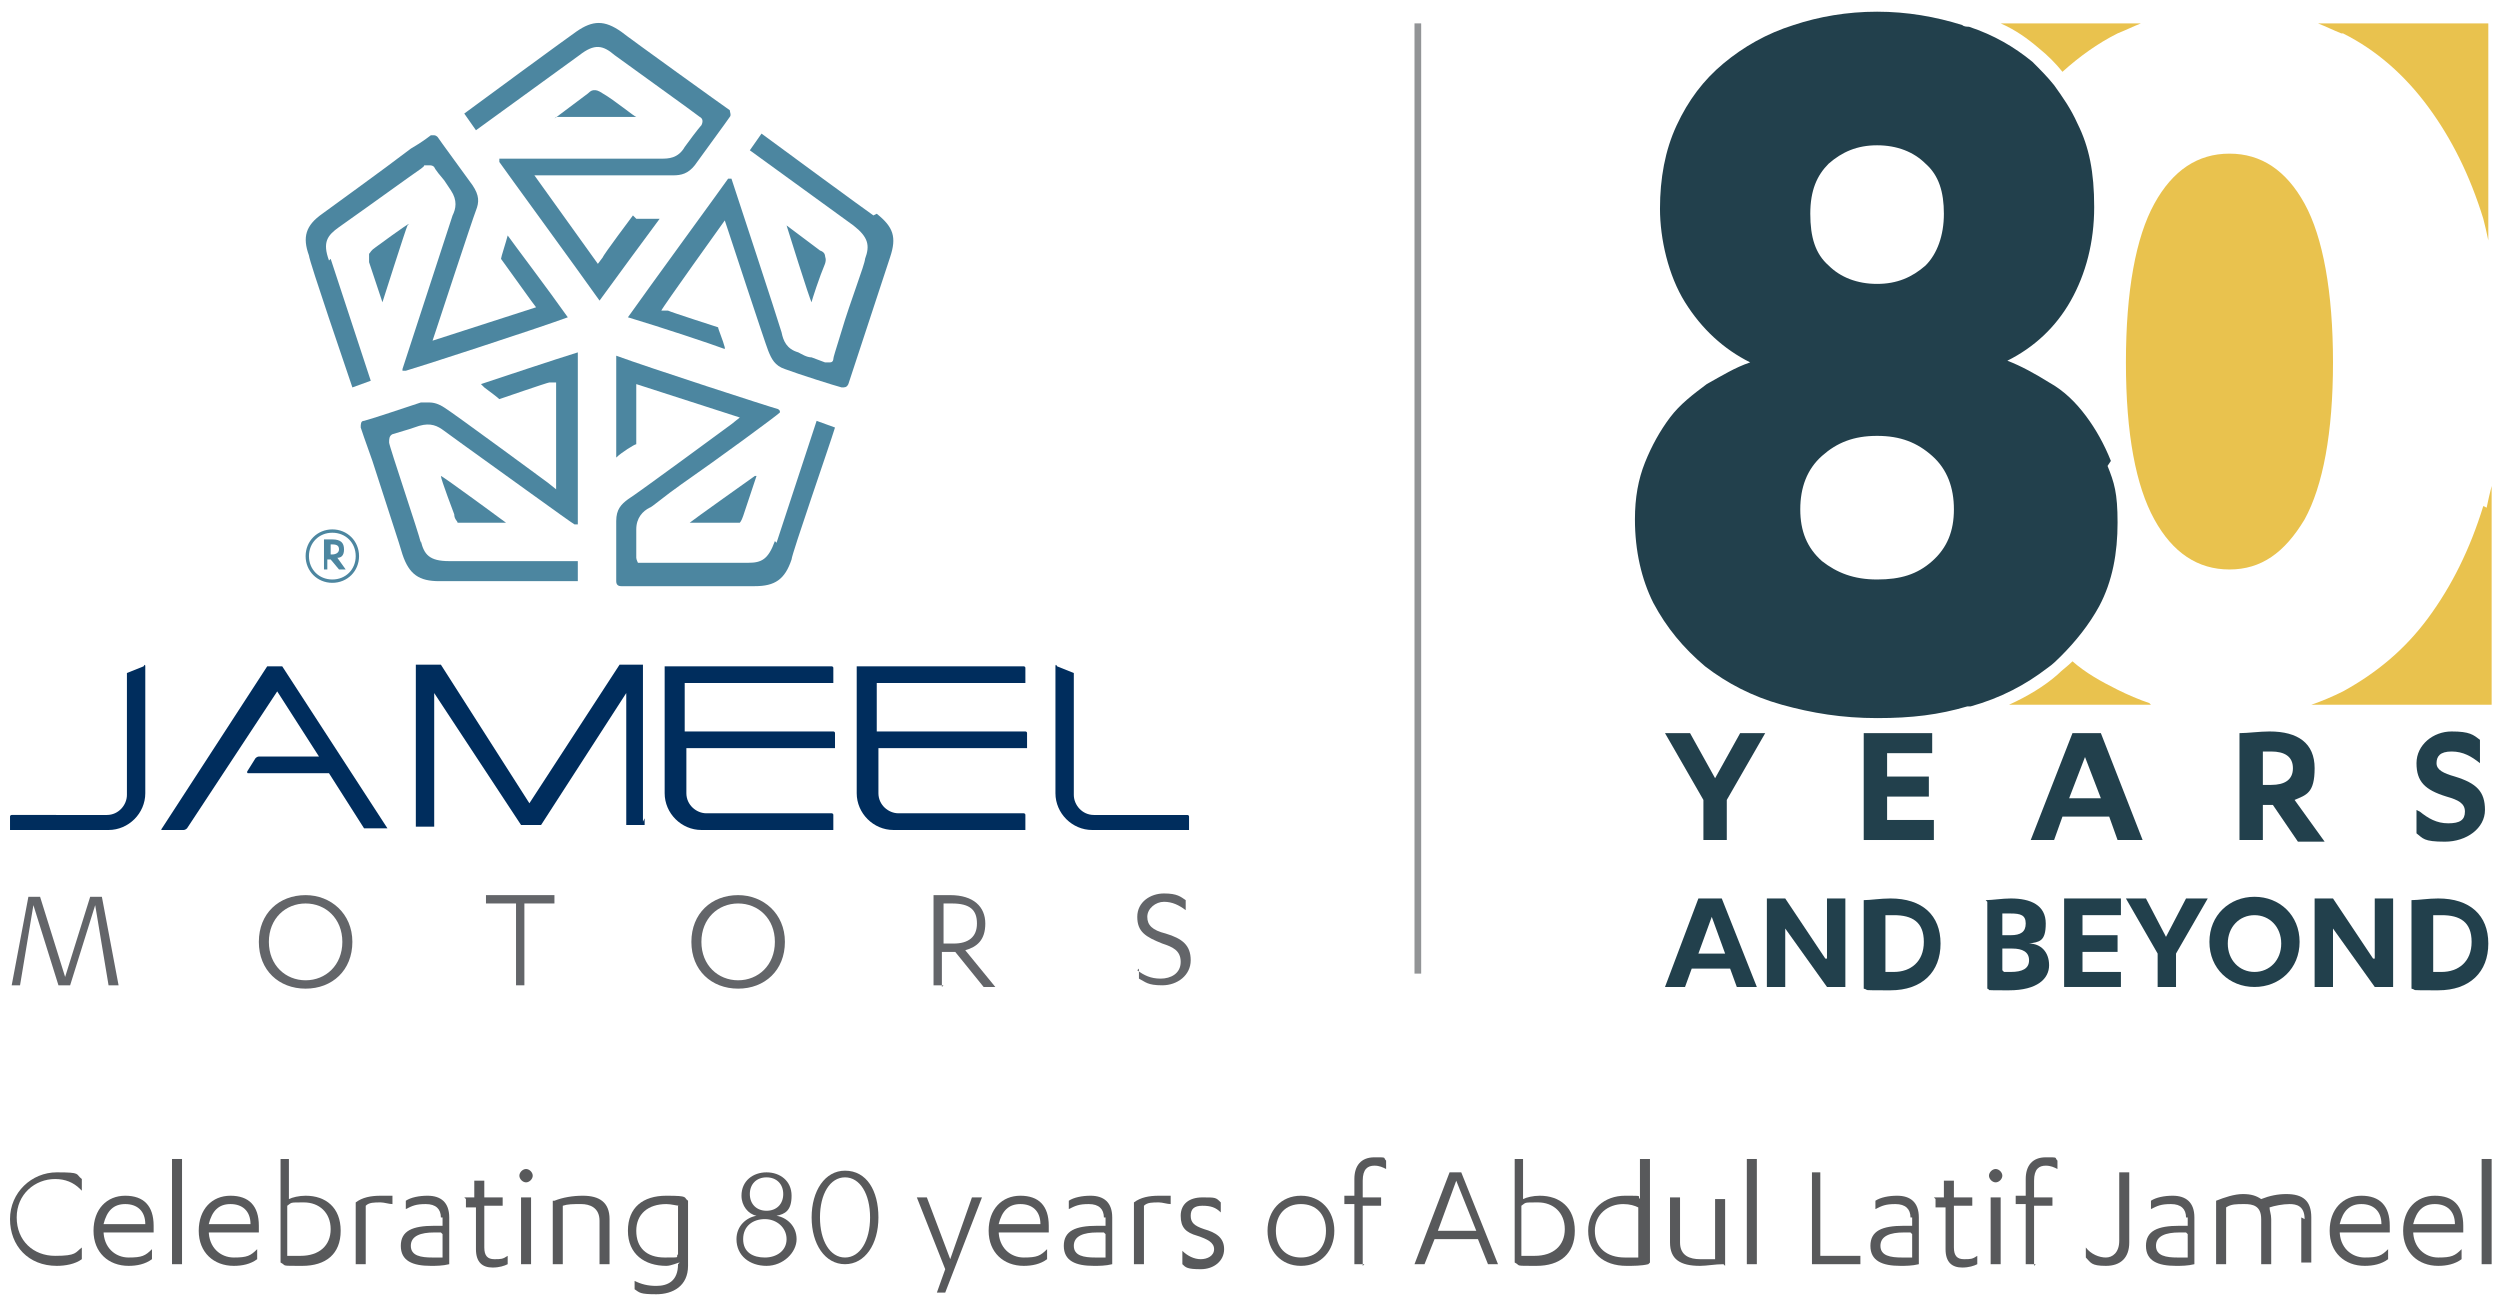 <?xml version="1.0" encoding="UTF-8"?>
<svg id="Layer_1" data-name="Layer 1" xmlns="http://www.w3.org/2000/svg" version="1.1" viewBox="0 0 149.7 78">
  <defs>
    <style>
      .cls-1 {
        fill: #58595b;
      }

      .cls-1, .cls-2, .cls-3, .cls-4, .cls-5, .cls-6, .cls-7 {
        stroke-width: 0px;
      }

      .cls-2 {
        fill: #4c86a0;
      }

      .cls-3 {
        fill: #636569;
      }

      .cls-4 {
        fill: #e9c24e;
      }

      .cls-5 {
        fill: #002d5d;
      }

      .cls-6 {
        fill: #22404c;
      }

      .cls-7 {
        fill: #929496;
      }
    </style>
  </defs>
  <g>
    <rect class="cls-7" x="84.7" y="1.4" width=".4" height="56.9"/>
    <g>
      <g>
        <path class="cls-6" d="M104.2,43.9h1.5l-2.3,4v2.4h-1.4v-2.4l-2.3-4h1.5l1.5,2.7,1.5-2.7Z"/>
        <path class="cls-6" d="M115.8,49.1v1.2h-4.2v-6.4h4.1v1.2h-2.7v1.4h2.5v1.2h-2.5v1.4h2.8Z"/>
        <path class="cls-6" d="M123.5,48.9l-.5,1.4h-1.4l2.5-6.4h1.7l2.5,6.4h-1.5l-.5-1.4h-2.7ZM124.9,45.2l-1,2.6h1.9l-1-2.6Z"/>
        <path class="cls-6" d="M135.5,50.3h-1.4v-6.4c.5,0,1.2-.1,1.8-.1,1.7,0,2.7.7,2.7,2.2s-.5,1.6-1.2,1.9l1.8,2.5h-1.6l-1.5-2.2h-.6v2.2ZM135.5,47h.5c.8,0,1.3-.3,1.3-1s-.5-1-1.3-1-.4,0-.5,0v2Z"/>
        <path class="cls-6" d="M144.9,48.6c.5.4,1,.7,1.7.7s1-.2,1-.7-.4-.7-1.1-.9c-1.3-.4-1.8-.9-1.8-2s1-1.9,2.1-1.9,1.3.2,1.7.5v1.4c-.5-.4-1-.7-1.7-.7s-.9.3-.9.7.4.6,1.1.8c1.3.4,1.8.9,1.8,2s-1.1,1.9-2.4,1.9-1.3-.2-1.7-.5v-1.4Z"/>
      </g>
      <g>
        <path class="cls-6" d="M101.3,58l-.4,1.1h-1.2l2-5.3h1.4l2.1,5.3h-1.2l-.4-1.1h-2.2ZM102.5,54.9l-.8,2.2h1.6l-.8-2.2Z"/>
        <path class="cls-6" d="M109.4,57.4v-3.6h1.1v5.3h-1.1l-2.5-3.5v3.5h-1.1v-5.3h1.1l2.4,3.6Z"/>
        <path class="cls-6" d="M111.6,53.9c.4,0,1-.1,1.6-.1,1.9,0,3,1,3,2.7s-1.1,2.8-3,2.8-1.2,0-1.6-.1v-5.2ZM112.8,58.2c.2,0,.4,0,.6,0,1,0,1.8-.6,1.8-1.8s-.7-1.6-1.8-1.6-.4,0-.5,0v3.4Z"/>
        <path class="cls-6" d="M118.9,53.9c.4,0,1-.1,1.5-.1,1.2,0,2.1.4,2.1,1.5s-.4,1.1-1,1.2c.7,0,1.2.5,1.2,1.3s-.7,1.5-2.4,1.5-1,0-1.3-.1v-5.2ZM120,56h.4c.6,0,.9-.2.9-.7s-.3-.6-.9-.6-.4,0-.5,0v1.3ZM120,58.2c.1,0,.3,0,.4,0,.7,0,1.1-.2,1.1-.7s-.4-.7-1-.7h-.6v1.3Z"/>
        <path class="cls-6" d="M127,58.1v1h-3.4v-5.3h3.4v1h-2.3v1.2h2.1v1h-2.1v1.2h2.3Z"/>
        <path class="cls-6" d="M131,53.8h1.2l-1.9,3.3v2h-1.1v-2l-1.9-3.3h1.2l1.2,2.3,1.2-2.3Z"/>
        <path class="cls-6" d="M135,53.7c1.5,0,2.7,1.1,2.7,2.7s-1.2,2.7-2.7,2.7-2.7-1.1-2.7-2.7,1.2-2.7,2.7-2.7ZM135,54.8c-.9,0-1.6.7-1.6,1.7s.7,1.7,1.6,1.7,1.6-.7,1.6-1.7-.7-1.7-1.6-1.7Z"/>
        <path class="cls-6" d="M142.2,57.4v-3.6h1.1v5.3h-1.1l-2.5-3.5v3.5h-1.1v-5.3h1.1l2.4,3.6Z"/>
        <path class="cls-6" d="M144.4,53.9c.4,0,1-.1,1.6-.1,1.9,0,3,1,3,2.7s-1.1,2.8-3,2.8-1.2,0-1.6-.1v-5.2ZM145.6,58.2c.2,0,.4,0,.6,0,1,0,1.8-.6,1.8-1.8s-.7-1.6-1.8-1.6-.4,0-.5,0v3.4Z"/>
      </g>
      <path class="cls-4" d="M140.3,2c2,1,3.7,2.5,5.1,4.4,1.4,1.9,2.5,4.1,3.3,6.7.1.4.2.8.3,1.3V1.4h-10.2c.5.2.9.4,1.4.6Z"/>
      <path class="cls-4" d="M138,12.2c-1.1-2-2.6-3-4.5-3s-3.4,1-4.5,3c-1.1,2-1.7,5.2-1.7,9.5s.6,7.4,1.7,9.4c1.1,2,2.6,3,4.5,3s3.3-1,4.5-3c1.1-2,1.7-5.2,1.7-9.4s-.6-7.5-1.7-9.5Z"/>
      <path class="cls-4" d="M128.2,1.4c-.5.2-.9.4-1.4.6-1.2.6-2.3,1.4-3.3,2.3-.4-.5-.9-1-1.4-1.4-.7-.6-1.4-1.1-2.3-1.5h8.3Z"/>
      <path class="cls-4" d="M128.8,42.2h-8.5c1.1-.5,2.1-1.1,2.9-1.8.3-.3.6-.5.9-.8h0c.8.7,1.7,1.2,2.7,1.7.6.3,1.3.6,1.9.8Z"/>
      <path class="cls-4" d="M148.7,30.3c-.8,2.6-1.9,4.8-3.3,6.7-1.4,1.9-3.1,3.3-5.1,4.4-.6.3-1.3.6-1.9.8h10.8v-13.1c-.1.4-.2.8-.3,1.3Z"/>
      <path class="cls-6" d="M126.4,27.6c-.4-1-.9-1.9-1.5-2.7-.6-.8-1.3-1.5-2.2-2-.8-.5-1.7-1-2.5-1.3,1.6-.8,2.9-2,3.8-3.6.9-1.6,1.4-3.5,1.4-5.6s-.3-3.6-1-5c-.4-.9-.9-1.6-1.4-2.3-.4-.5-.8-.9-1.3-1.4-1.1-.9-2.3-1.6-3.8-2.1-.1,0-.3,0-.4-.1-1.6-.5-3.3-.8-5.1-.8s-3.5.3-5,.8c-1.6.5-3,1.3-4.2,2.3-1.2,1-2.1,2.2-2.8,3.7-.7,1.5-1,3.2-1,5s.5,4,1.5,5.6c1,1.6,2.3,2.8,3.9,3.6-.9.3-1.7.8-2.6,1.3-.8.6-1.6,1.2-2.2,2-.6.8-1.1,1.7-1.5,2.7-.4,1-.6,2.1-.6,3.4,0,1.9.4,3.6,1.1,5,.8,1.5,1.8,2.7,3.1,3.8,1.3,1,2.8,1.8,4.6,2.3,1.8.5,3.6.8,5.7.8s3.7-.2,5.4-.7c0,0,.1,0,.2,0,1.8-.5,3.3-1.3,4.6-2.3.3-.2.6-.5.8-.7.9-.9,1.7-1.9,2.3-3,.8-1.5,1.1-3.2,1.1-5s-.2-2.4-.6-3.4ZM109.5,9.8c.8-.7,1.7-1.1,2.9-1.1s2.2.4,2.9,1.1c.8.7,1.1,1.7,1.1,3s-.4,2.4-1.1,3.1c-.8.7-1.7,1.1-2.9,1.1s-2.2-.4-2.9-1.1c-.8-.7-1.1-1.7-1.1-3.1s.4-2.3,1.1-3ZM115.7,33.6c-.9.8-1.9,1.1-3.3,1.1s-2.4-.4-3.3-1.1c-.9-.8-1.3-1.8-1.3-3.1s.4-2.4,1.3-3.2,1.9-1.2,3.3-1.2,2.4.4,3.3,1.2c.9.8,1.3,1.9,1.3,3.2s-.4,2.3-1.3,3.1Z"/>
    </g>
    <g>
      <g>
        <g>
          <g>
            <path class="cls-2" d="M30.3,31.3s-3.8-2.8-3.9-2.8c0,0,0,0,0,0,0,0,0,0,0,0,0,0,0,0,0,0,0,.2.8,2.3.8,2.3h0c0,.3.2.4.2.5,0,0,.2,0,.5,0h2.5c0,0,0,0,0,0,0,0,0,0,0,0h0Z"/>
            <path class="cls-2" d="M25.2,32.5c-.1-.5-1.9-5.8-1.9-6h0c0-.2,0-.4.2-.5,0,0,0,0,1-.3l.6-.2c.7-.2,1.1,0,1.5.3h0s1.1.8,1.1.8c2.1,1.5,6.5,4.7,6.7,4.8,0,0,.1,0,.2,0,0,0,0,0,0-.1,0-.4,0-8.2,0-10.2-1.3.4-4.9,1.6-5.8,1.9,0,0,.1.1.2.2.4.3.8.6.9.7,0,0,0,0,0,0,0,0,2.9-1,3-1h.4c0-.1,0,6.4,0,6.4l-.5-.4c0,0-5.7-4.2-6.2-4.5-.3-.2-.6-.3-.9-.3s-.3,0-.5,0c-.9.3-3,1-3.4,1.1-.2,0-.2.2-.2.4,0,0,.3.9.7,2,.7,2.2,1.7,5.2,1.8,5.6.4,1.2,1,1.6,2.2,1.6h0c.3,0,7.3,0,8.3,0v-1.2h-7.7c-1.2,0-1.5-.4-1.7-1.2Z"/>
            <polygon class="cls-2" points="23.9 26.4 23.9 26.4 23.9 26.4 23.9 26.4"/>
            <path class="cls-2" d="M33.3,7h0s4.7,0,4.8,0c0,0,0,0,0,0,0,0,0,0,0,0-.1,0-1.3-1-2-1.4-.3-.2-.4-.2-.5-.2s-.2,0-.4.2l-2,1.5s0,0,0,0c0,0,0,0,0,0Z"/>
            <path class="cls-2" d="M37.9,12.9s0,0,0,0c0,0-1.8,2.4-1.8,2.5l-.3.4-3.8-5.3h.7c0,0,7.1,0,7.6,0,.5,0,.9-.1,1.3-.6.5-.7,1.9-2.6,2.1-2.9.1-.1,0-.3,0-.4-.3-.2-6-4.3-6.5-4.7-1-.7-1.7-.7-2.7,0-.3.2-5.9,4.3-6.7,4.9l.7,1,6.2-4.5c.9-.7,1.4-.6,2.1,0,.4.3,5,3.6,5.1,3.7.2.1.2.3.1.5,0,0-.2.2-1,1.3h0c-.4.7-1,.7-1.4.7h0c-.6,0-9.3,0-9.6,0,0,0-.1,0-.1,0,0,0,0,0,0,.2.2.3,4.8,6.6,6,8.3.8-1.1,3-4.1,3.6-4.9-.9,0-1.3,0-1.4,0Z"/>
            <path class="cls-2" d="M41.4,7.3s0,0,0,0h0s0,0,0,0Z"/>
            <path class="cls-2" d="M24.5,13.4s0,0,0,0,0,0,0,0c-.1,0-2,1.4-2,1.4-.3.2-.3.3-.4.4,0,0,0,.2,0,.5l.8,2.4s0,0,0,0c0,0,0,0,0,0,0,0,1.4-4.4,1.5-4.6,0,0,0,0,0,0Z"/>
            <path class="cls-2" d="M19.7,15.6c-.4-1.1-.1-1.5.6-2,.3-.2,2.8-2,4.2-3,.7-.5.9-.6.9-.7,0,0,.2,0,.3,0,.1,0,.2,0,.3.1,0,0,0,.1.6.8l.4.6c.4.6.3,1.1.1,1.5h0c-.2.6-2.9,8.9-3,9.2,0,0,0,.1,0,.1,0,0,0,0,.2,0,.4-.1,7.8-2.5,9.7-3.2-1.2-1.7-3.1-4.2-3.6-4.9-.1.4-.4,1.3-.4,1.4,0,0,0,0,0,0,0,0,1.8,2.5,1.8,2.5l.3.4-6.2,2,.2-.6c0,0,2.2-6.7,2.4-7.2.2-.5.2-.9-.2-1.5-.5-.7-1.9-2.6-2.1-2.9,0,0-.1-.1-.2-.1s-.1,0-.2,0c0,0-.5.4-1.2.8-1.7,1.3-4.9,3.6-5.3,3.9-1,.7-1.2,1.4-.8,2.5,0,.3,2.3,7,2.6,7.9l1.1-.4-2.4-7.3Z"/>
            <path class="cls-2" d="M45.2,28.5h0s-3.8,2.7-3.9,2.8c0,0,0,0,0,0,0,0,0,0,0,0,.2,0,2.4,0,2.5,0,.3,0,.4,0,.5,0,0,0,.1-.1.2-.4l.8-2.4s0,0,0,0c0,0,0,0,0,0Z"/>
            <path class="cls-2" d="M46.4,32.4c-.4,1.1-.8,1.3-1.6,1.3-.5,0-6.1,0-6.3,0,0,0-.2,0-.3,0,0,0-.1-.2-.1-.3h0s0-.2,0-1.2v-.5c0-.7.4-1.1.8-1.3h0c.1,0,.9-.7,1.9-1.4,2.3-1.6,5.7-4.1,5.9-4.3,0,0,0,0,0-.1,0,0,0,0-.1-.1-.4-.1-7.8-2.5-9.7-3.2,0,2.1,0,5.2,0,6.1.3-.3,1.1-.8,1.2-.8,0,0,0,0,0,0,0,0,0-3.1,0-3.1v-.5s6.2,2,6.2,2l-.5.4c0,0-5.7,4.2-6.2,4.5-.4.3-.7.6-.7,1.3,0,.9,0,3.2,0,3.6,0,.2.1.3.3.3h.7c1.8,0,6.8,0,7.3,0,0,0,0,0,0,0,1.2,0,1.8-.4,2.2-1.6,0-.3,2.3-6.9,2.6-7.9l-1.1-.4-2.4,7.3Z"/>
            <path class="cls-2" d="M48.6,18.1s0,0,0,0h0c0-.1.5-1.6.8-2.3.1-.3,0-.4,0-.5,0,0,0-.2-.3-.3l-2-1.5s0,0,0,0c0,0,0,0,0,0,0,0,1.4,4.5,1.5,4.6,0,0,0,0,0,0Z"/>
            <path class="cls-2" d="M52.3,12.9c-.3-.2-5.9-4.3-6.7-4.9l-.7,1,6.2,4.5c.9.7,1,1.2.7,2,0,.3-.9,2.6-1.4,4.3-.4,1.3-.5,1.6-.5,1.7,0,0,0,.2-.2.2,0,0-.2,0-.3,0,0,0,0,0-.8-.3-.3,0-.6-.2-.8-.3-.7-.2-.9-.7-1-1.2h0c-.2-.7-2.9-8.9-3-9.2,0,0,0,0-.1,0,0,0,0,0-.1,0-.2.3-4.8,6.6-6,8.3,2,.6,5,1.6,5.8,1.9,0,0,0,0,0-.1-.1-.4-.4-1.1-.4-1.2,0,0,0,0,0,0,0,0-2.8-.9-3-1h-.4c0-.1,3.8-5.4,3.8-5.4l.2.6c0,0,2.2,6.7,2.4,7.2.2.5.4.9,1,1.1.8.3,3,1,3.4,1.1.2,0,.3,0,.4-.2.1-.3,2.3-7,2.5-7.6.4-1.2.2-1.8-.8-2.6Z"/>
          </g>
          <g>
            <path class="cls-2" d="M19.7,34.1h-.3v-1.8c.1,0,.3,0,.5,0,.5,0,.7.2.7.6s-.2.5-.4.5l.5.7h-.4l-.5-.6h-.2v.6ZM19.7,33.2h.2c.2,0,.4-.1.4-.3s-.1-.3-.4-.3-.1,0-.1,0v.7Z"/>
            <path class="cls-2" d="M19.9,34.9c-.9,0-1.6-.7-1.6-1.6s.7-1.6,1.6-1.6,1.6.7,1.6,1.6-.7,1.6-1.6,1.6ZM19.9,31.9c-.8,0-1.4.6-1.4,1.4s.6,1.4,1.4,1.4,1.4-.6,1.4-1.4-.6-1.4-1.4-1.4Z"/>
          </g>
          <g>
            <path class="cls-5" d="M.6,48.8v.8c0,0,0,.1,0,.1h5.9c1.2,0,2.2-1,2.2-2.2v-7.6s0-.2-.1,0l-1,.4s0,0,0,.1v7.2c0,.6-.5,1.2-1.2,1.2H.7s-.1,0-.1.1Z"/>
            <path class="cls-5" d="M38.5,49.2v-9.4s0,0,0,0h-1.4s0,0,0,0l-5.4,8.3-5.3-8.3s0,0-.1,0h-1.4s0,0,0,0v9.7c0,0,0,0,0,0h1.1c0,0,0,0,0,0v-8l5.2,7.9s0,0,.2,0h.9s0,0,.1,0l5.1-7.9v7.5h0v.4c0,0,0,0,0,0h1.1c0,0,0,0,0,0v-.4h0Z"/>
            <path class="cls-5" d="M23.2,49.6l-6.3-9.7h0s0,0,0,0h-.9s0,0,0,0l-6.3,9.7s-.1.1,0,.1h1.3c.1,0,.2-.1.2-.1l5.4-8.2,2.5,3.9h-3.6c0,0-.1,0-.2.1l-.5.8c0,.1,0,.1.1.1h4.8l2.1,3.3s0,0,.1,0h1.4c.1,0,0,0,0,0Z"/>
            <path class="cls-5" d="M61.5,48.7h-7.7c-.6,0-1.2-.5-1.2-1.2v-2.7h8.9s0,0,0-.1v-.8c0-.1-.1-.1-.1-.1h-8.9v-2.9h8.9s0,0,0-.1v-.8c0-.1-.1-.1-.1-.1h-10c0,0,0,0,0,0v7.6c0,1.2,1,2.2,2.2,2.2h7.9s0,0,0-.1v-.8c0-.1-.1-.1-.1-.1Z"/>
            <path class="cls-5" d="M50,48.7h-7.7c-.6,0-1.2-.5-1.2-1.2v-2.7h8.9s0,0,0-.1v-.8c0-.1-.1-.1-.1-.1h-8.9v-2.9h8.9s0,0,0-.1v-.8c0-.1-.1-.1-.1-.1h-10c0,0,0,0,0,0v7.6c0,1.2,1,2.2,2.2,2.2h7.9s0,0,0-.1v-.8c0-.1-.1-.1-.1-.1Z"/>
          </g>
        </g>
        <path class="cls-5" d="M71.2,48.8v.8c0,0,0,.1,0,.1h-5.8s0,0,0,0c-1.2,0-2.2-1-2.2-2.2v-7.6s0-.2.1,0l1,.4s0,0,0,.1v7.2c0,.6.5,1.2,1.2,1.2h5.6s.1,0,.1.1Z"/>
      </g>
      <g>
        <path class="cls-3" d="M3.5,59l-1.5-4.8-.8,4.8h-.5l1-5.3h.7l1.5,4.8,1.5-4.8h.7l1,5.3h-.6l-.8-4.8-1.5,4.8h-.6Z"/>
        <path class="cls-3" d="M18.3,53.6c1.5,0,2.8,1.1,2.8,2.8s-1.2,2.8-2.8,2.8-2.8-1.1-2.8-2.8,1.2-2.8,2.8-2.8ZM18.3,54.1c-1.2,0-2.2.9-2.2,2.3s1,2.3,2.2,2.3,2.2-.9,2.2-2.3-1-2.3-2.2-2.3Z"/>
        <path class="cls-3" d="M31.5,59h-.6v-4.9h-1.8v-.5h4.1v.5h-1.8v4.9Z"/>
        <path class="cls-3" d="M44.2,53.6c1.5,0,2.8,1.1,2.8,2.8s-1.2,2.8-2.8,2.8-2.8-1.1-2.8-2.8,1.2-2.8,2.8-2.8ZM44.2,54.1c-1.2,0-2.2.9-2.2,2.3s1,2.3,2.2,2.3,2.2-.9,2.2-2.3-1-2.3-2.2-2.3Z"/>
        <path class="cls-3" d="M56.5,59h-.6v-5.4c.2,0,.7,0,1,0,1.4,0,2.1.7,2.1,1.7s-.5,1.4-1.2,1.6l1.8,2.2h-.7l-1.7-2.1h-.8v2.1ZM56.5,56.5h.6c.9,0,1.4-.4,1.4-1.2s-.4-1.2-1.5-1.2-.3,0-.5,0v2.4Z"/>
        <path class="cls-3" d="M68.1,58.1c.4.3.8.5,1.4.5s1.2-.3,1.2-1-.5-.9-1.1-1.1c-1-.4-1.5-.7-1.5-1.6s.8-1.4,1.6-1.4,1,.2,1.3.4v.6c-.4-.3-.8-.5-1.3-.5s-1,.4-1,.9.3.8,1.1,1c1,.3,1.5.7,1.5,1.6s-.8,1.5-1.7,1.5-1-.2-1.4-.4v-.6Z"/>
      </g>
    </g>
  </g>
  <g>
    <path class="cls-1" d="M4.8,71.2c-.4-.4-.9-.6-1.5-.6-1.2,0-2.3.9-2.3,2.3s1,2.3,2.3,2.3,1.2-.2,1.6-.5v.7c-.4.3-1,.4-1.5.4-1.7,0-2.8-1.2-2.8-2.8s1.3-2.8,2.8-2.8,1.1.1,1.5.4v.7Z"/>
    <path class="cls-1" d="M6.2,73.7h0c0,1,.7,1.6,1.5,1.6s1-.1,1.4-.5v.6c-.4.3-.9.4-1.4.4-1.2,0-2.1-.8-2.1-2.1s.8-2.1,1.9-2.1,1.7.6,1.7,1.8v.4h-3.1ZM8.7,73.3c0-.8-.5-1.2-1.2-1.2s-1.1.4-1.3,1.2h2.5Z"/>
    <path class="cls-1" d="M10.9,75.7h-.6v-6.3h.6v6.3Z"/>
    <path class="cls-1" d="M12.5,73.7h0c0,1,.7,1.6,1.5,1.6s1-.1,1.4-.5v.6c-.4.3-.9.4-1.4.4-1.2,0-2.1-.8-2.1-2.1s.8-2.1,1.9-2.1,1.7.6,1.7,1.8v.4h-3.1ZM15,73.3c0-.8-.5-1.2-1.2-1.2s-1.1.4-1.3,1.2h2.5Z"/>
    <path class="cls-1" d="M16.7,69.4h.6v2.4c.2-.1.6-.2,1-.2,1.2,0,2.1.7,2.1,2.1s-.9,2.1-2.3,2.1-.9,0-1.3-.2v-6.2ZM17.2,75.2c.2,0,.5,0,.8,0,1.1,0,1.8-.6,1.8-1.6s-.7-1.6-1.6-1.6-.7,0-1,.2v3Z"/>
    <path class="cls-1" d="M21.9,75.7h-.6v-3.7c.4-.3.9-.4,1.5-.4s.4,0,.7,0v.5c-.2,0-.5-.1-.7-.1-.4,0-.7,0-.9.2v3.4Z"/>
    <path class="cls-1" d="M26.4,72.9c0-.5-.3-.8-.9-.8s-.8.1-1.2.3v-.5c.3-.2.8-.3,1.3-.3.8,0,1.3.4,1.3,1.3v2.8c-.4.1-.8.1-1.1.1-1.1,0-1.8-.3-1.8-1.2s.7-1.2,2-1.2h.5v-.5ZM26.4,73.8h-.4c-.8,0-1.4.2-1.4.8s.6.7,1.3.7.4,0,.6,0v-1.4Z"/>
    <path class="cls-1" d="M27.8,71.7h.6v-1h.6v1h1.1v.5h-1.1v2.5c0,.5.2.7.6.7s.5,0,.8-.2v.5c-.2.1-.5.2-.9.2-.6,0-1-.3-1-1.1v-2.5h-.6v-.5Z"/>
    <path class="cls-1" d="M31.1,70.4c0-.2.2-.4.4-.4s.4.2.4.4-.2.4-.4.4-.4-.2-.4-.4ZM31.8,75.7h-.6v-4h.6v4Z"/>
    <path class="cls-1" d="M33.2,71.9c.5-.2,1.1-.3,1.7-.3,1,0,1.6.4,1.6,1.4v2.7h-.6v-2.6c0-.8-.6-1-1.1-1s-.8,0-1.1.1v3.5h-.6v-3.8Z"/>
    <path class="cls-1" d="M40.7,75.6c-.1,0-.5.2-.8.2-1.3,0-2.3-.7-2.3-2.1s.9-2.1,2.3-2.1,1,.1,1.3.3v3.9c0,1.2-.9,1.7-1.9,1.7s-1-.1-1.3-.3v-.5c.4.2.8.3,1.3.3.7,0,1.3-.3,1.3-1.3h0ZM40.7,72.2c-.2,0-.5-.1-.8-.1-1.1,0-1.8.6-1.8,1.6s.6,1.6,1.7,1.6.6,0,.8-.2v-2.9Z"/>
    <path class="cls-1" d="M44.1,74.2c0-.8.6-1.3,1.2-1.4-.5-.1-.9-.6-.9-1.2,0-.9.7-1.4,1.5-1.4s1.5.5,1.5,1.4-.4,1.1-.9,1.2c.6.1,1.2.6,1.2,1.4s-.8,1.6-1.8,1.6-1.8-.6-1.8-1.6ZM47.1,74.2c0-.7-.6-1.2-1.3-1.2s-1.3.4-1.3,1.2.6,1.1,1.3,1.1,1.3-.4,1.3-1.1ZM46.9,71.5c0-.6-.4-1-1-1s-1,.4-1,1,.4,1,1,1,1-.4,1-1Z"/>
    <path class="cls-1" d="M50.6,70.1c1.3,0,2,1.2,2,2.8s-.8,2.8-2,2.8-2-1.2-2-2.8.8-2.8,2-2.8ZM50.6,75.3c.9,0,1.5-1,1.5-2.4s-.6-2.4-1.5-2.4-1.5,1-1.5,2.4.6,2.4,1.5,2.4Z"/>
    <path class="cls-1" d="M56.9,75.4l1.3-3.7h.6l-2.2,5.7h-.5l.5-1.4-1.7-4.3h.6l1.4,3.7Z"/>
    <path class="cls-1" d="M59.8,73.7h0c0,1,.7,1.6,1.5,1.6s1-.1,1.4-.5v.6c-.4.3-.9.4-1.4.4-1.2,0-2.1-.8-2.1-2.1s.8-2.1,1.9-2.1,1.7.6,1.7,1.8v.4h-3.1ZM62.3,73.3c0-.8-.5-1.2-1.2-1.2s-1.1.4-1.3,1.2h2.5Z"/>
    <path class="cls-1" d="M66.1,72.9c0-.5-.3-.8-.9-.8s-.8.1-1.2.3v-.5c.3-.2.8-.3,1.3-.3.8,0,1.3.4,1.3,1.3v2.8c-.4.1-.8.1-1.1.1-1.1,0-1.8-.3-1.8-1.2s.7-1.2,2-1.2h.5v-.5ZM66.1,73.8h-.4c-.8,0-1.4.2-1.4.8s.6.7,1.3.7.4,0,.6,0v-1.4Z"/>
    <path class="cls-1" d="M68.5,75.7h-.6v-3.7c.4-.3.9-.4,1.5-.4s.4,0,.7,0v.5c-.2,0-.5-.1-.7-.1-.4,0-.7,0-.9.2v3.4Z"/>
    <path class="cls-1" d="M70.8,74.9c.3.3.7.5,1.1.5s.8-.2.8-.6-.4-.6-1-.8c-.7-.2-1-.5-1-1.2s.5-1.1,1.3-1.1.8,0,1.1.3v.6c-.3-.3-.6-.4-1.1-.4s-.7.2-.7.6.2.6.8.8c.7.2,1.2.5,1.2,1.2s-.6,1.2-1.4,1.2-.9-.1-1.1-.3v-.6Z"/>
    <path class="cls-1" d="M77.9,71.6c1.2,0,2,.9,2,2.1s-.8,2.1-2,2.1-2-.9-2-2.1.8-2.1,2-2.1ZM77.9,72.1c-.9,0-1.5.6-1.5,1.6s.6,1.6,1.5,1.6,1.5-.6,1.5-1.6-.6-1.6-1.5-1.6Z"/>
    <path class="cls-1" d="M81.7,75.7h-.6v-3.6h-.6v-.5h.6v-1c0-.8.4-1.3,1.2-1.3s.5,0,.7.2v.5c-.2-.1-.4-.2-.7-.2-.4,0-.7.2-.7.9v1h1.1v.5h-1.1v3.6Z"/>
    <path class="cls-1" d="M85.9,74.2l-.6,1.5h-.6l2.1-5.5h.7l2.2,5.5h-.6l-.6-1.5h-2.7ZM87.2,70.7l-1.1,3h2.3l-1.2-3Z"/>
    <path class="cls-1" d="M90.6,69.4h.6v2.4c.2-.1.6-.2,1-.2,1.2,0,2.1.7,2.1,2.1s-.9,2.1-2.3,2.1-.9,0-1.3-.2v-6.2ZM91.1,75.2c.2,0,.5,0,.8,0,1.1,0,1.8-.6,1.8-1.6s-.7-1.6-1.6-1.6-.7,0-1,.2v3Z"/>
    <path class="cls-1" d="M98.7,75.7c-.4.1-.9.1-1.3.1-1.4,0-2.3-.8-2.3-2.1s1-2.1,2.2-2.1.7,0,.9.2v-2.4h.6v6.2ZM98.1,72.3c-.2-.1-.5-.2-.9-.2-.9,0-1.7.6-1.7,1.6s.7,1.6,1.8,1.6.5,0,.8,0v-3Z"/>
    <path class="cls-1" d="M103.2,75.7c-.5,0-1,.1-1.4.1-1.2,0-1.8-.4-1.8-1.4v-2.7h.6v2.7c0,.8.6,1,1.2,1s.6,0,.9,0v-3.6h.6v4Z"/>
    <path class="cls-1" d="M105.2,75.7h-.6v-6.3h.6v6.3Z"/>
    <path class="cls-1" d="M108.4,70.2h.6v5h2.4v.5h-2.9v-5.5Z"/>
    <path class="cls-1" d="M114.4,72.9c0-.5-.3-.8-.9-.8s-.8.1-1.2.3v-.5c.3-.2.8-.3,1.3-.3.8,0,1.3.4,1.3,1.3v2.8c-.4.1-.8.1-1.1.1-1.1,0-1.8-.3-1.8-1.2s.7-1.2,2-1.2h.5v-.5ZM114.4,73.8h-.4c-.8,0-1.4.2-1.4.8s.6.7,1.3.7.4,0,.6,0v-1.4Z"/>
    <path class="cls-1" d="M115.8,71.7h.6v-1h.6v1h1.1v.5h-1.1v2.5c0,.5.2.7.6.7s.5,0,.8-.2v.5c-.2.1-.5.2-.9.2-.6,0-1-.3-1-1.1v-2.5h-.6v-.5Z"/>
    <path class="cls-1" d="M119.1,70.4c0-.2.2-.4.4-.4s.4.2.4.4-.2.4-.4.4-.4-.2-.4-.4ZM119.8,75.7h-.6v-4h.6v4Z"/>
    <path class="cls-1" d="M121.9,75.7h-.6v-3.6h-.6v-.5h.6v-1c0-.8.4-1.3,1.2-1.3s.5,0,.7.2v.5c-.2-.1-.4-.2-.7-.2-.4,0-.7.2-.7.9v1h1.1v.5h-1.1v3.6Z"/>
    <path class="cls-1" d="M124.9,74.7c.3.4.8.6,1.2.6s.8-.3.8-1v-4.1h.6v4.2c0,.9-.5,1.4-1.4,1.4s-.9-.2-1.2-.5v-.6Z"/>
    <path class="cls-1" d="M130.9,72.9c0-.5-.3-.8-.9-.8s-.8.1-1.2.3v-.5c.3-.2.8-.3,1.3-.3.8,0,1.3.4,1.3,1.3v2.8c-.4.1-.8.1-1.1.1-1.1,0-1.8-.3-1.8-1.2s.7-1.2,2-1.2h.5v-.5ZM130.9,73.8h-.4c-.8,0-1.4.2-1.4.8s.6.7,1.3.7.4,0,.6,0v-1.4Z"/>
    <path class="cls-1" d="M138,73c0-.8-.5-.9-.9-.9s-.9.1-1.2.2c0,.2.1.4.1.7v2.7h-.6v-2.7c0-.8-.5-.9-1-.9s-.8,0-1.1.2v3.4h-.6v-3.8c.5-.2,1.1-.4,1.6-.4s.8.1,1.1.3c.5-.2,1-.3,1.5-.3,1,0,1.5.4,1.5,1.4v2.7h-.6v-2.7Z"/>
    <path class="cls-1" d="M140.1,73.7h0c0,1,.7,1.6,1.5,1.6s1-.1,1.4-.5v.6c-.4.3-.9.4-1.4.4-1.2,0-2.1-.8-2.1-2.1s.8-2.1,1.9-2.1,1.7.6,1.7,1.8v.4h-3.1ZM142.6,73.3c0-.8-.5-1.2-1.2-1.2s-1.1.4-1.3,1.2h2.5Z"/>
    <path class="cls-1" d="M144.5,73.7h0c0,1,.7,1.6,1.5,1.6s1-.1,1.4-.5v.6c-.4.3-.9.4-1.4.4-1.2,0-2.1-.8-2.1-2.1s.8-2.1,1.9-2.1,1.7.6,1.7,1.8v.4h-3.1ZM147,73.3c0-.8-.5-1.2-1.2-1.2s-1.1.4-1.3,1.2h2.5Z"/>
    <path class="cls-1" d="M149.2,75.7h-.6v-6.3h.6v6.3Z"/>
  </g>
</svg>
